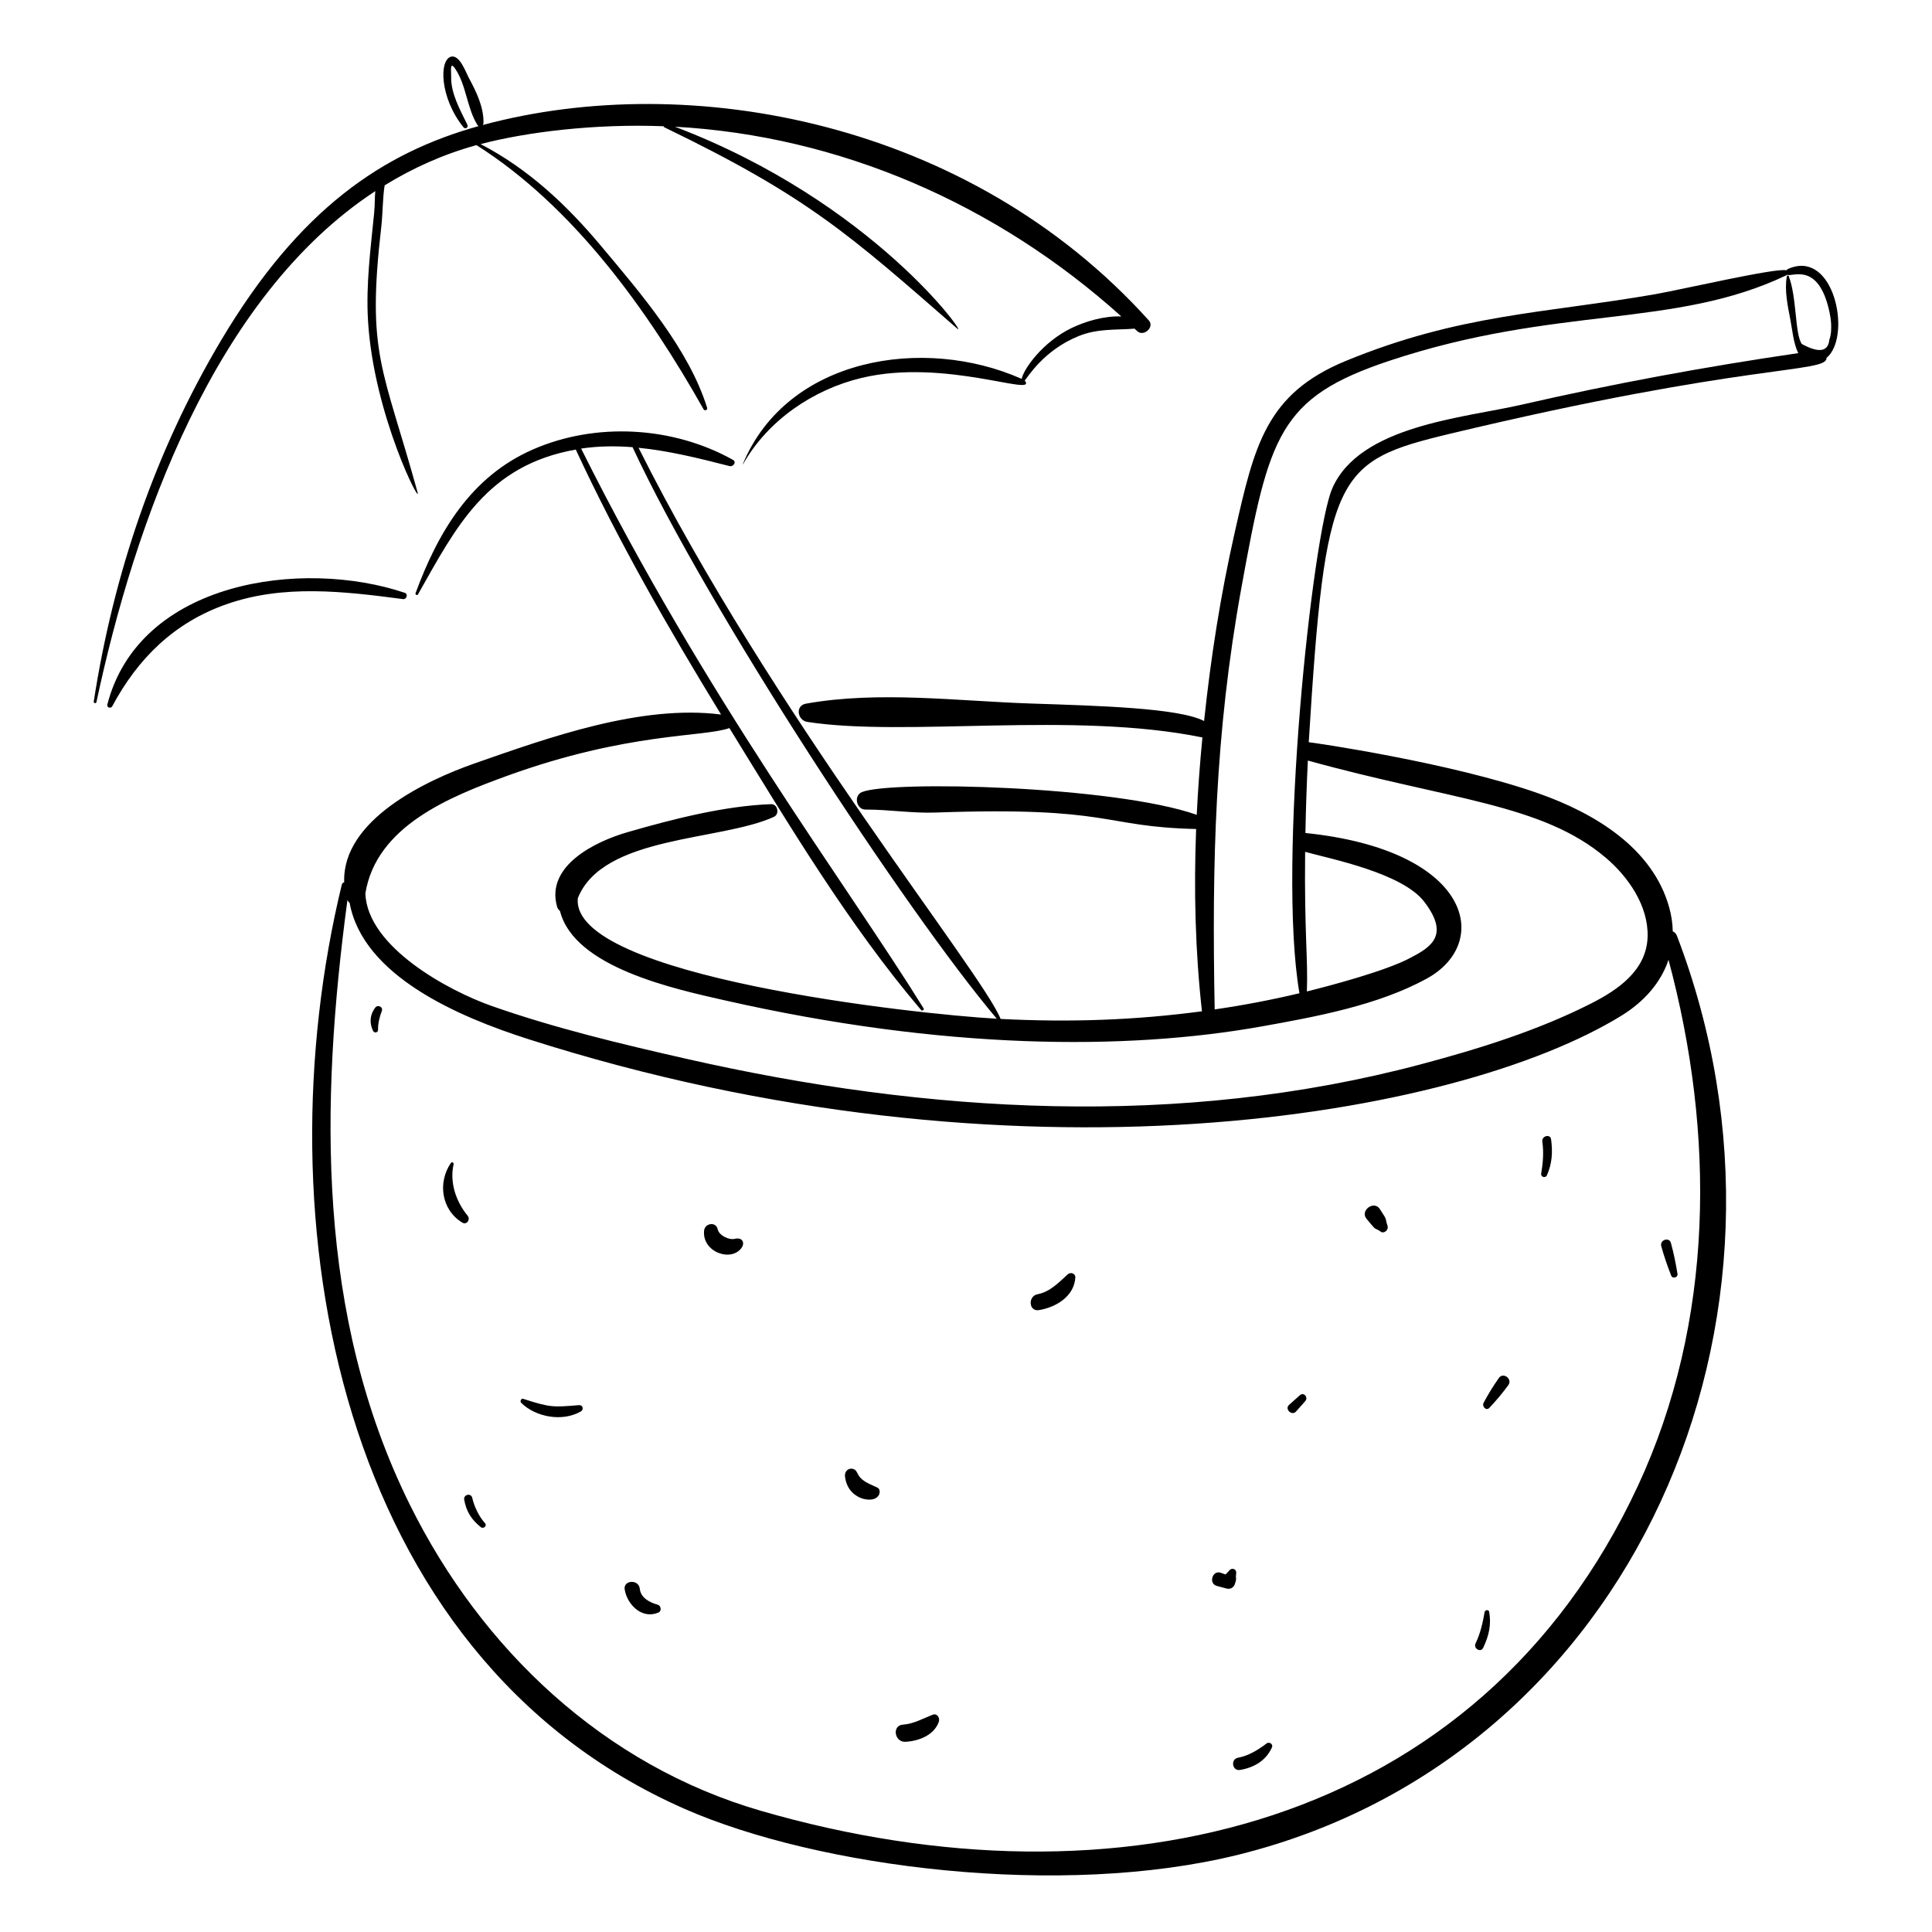 <?xml version="1.0" encoding="UTF-8"?>
<!-- Uploaded to: ICON Repo, www.svgrepo.com, Generator: ICON Repo Mixer Tools -->
<svg fill="#000000" width="800px" height="800px" version="1.1" viewBox="144 144 512 512" xmlns="http://www.w3.org/2000/svg">
 <g>
  <path d="m243.46 194.64c-0.184 1.695-0.082 3.504-0.305 5.785-0.938 9.531-2.195 18.871-1.633 28.488 1.465 25.012 14.379 50.031 13.109 45.445-9.172-33.18-13.523-36.273-9.578-70.34 0.391-3.383 0.328-7.356 0.879-10.902 7.461-4.586 15.539-8.238 24.336-10.656 25.762 16.297 45.41 43.781 60.195 70.02 0.281 0.5 1.105 0.164 0.934-0.395-4.816-15.574-17.781-30.566-28.133-42.926-9.125-10.895-19.273-20.41-31.906-26.973 12.156-3.191 30.184-5.434 48.484-4.731 0.039 0.129 0.121 0.238 0.266 0.309 38.09 18.414 49.004 28.422 77.617 53.363 2.965 2.586-22.141-33.488-74.871-53.547 43.629 2.406 85.156 20.43 118.31 50.285-4.551-0.195-9.602 1.332-13.176 3.059-7.609 3.676-12.66 10.746-13.238 13.484-25.914-11.52-62.121-5.711-73.883 22.547-0.02 0.043 0.043 0.074 0.066 0.031 6.57-11.605 18.559-19.754 31.367-22.828 22.133-5.312 46.918 5.258 43.258 0.695 0.633-0.637 4.945-8.012 14.277-11.781 5.102-2.059 9.75-1.574 14.832-1.973 0.23 0.215 0.465 0.426 0.691 0.641 1.695 1.613 4.699-1.047 3.09-2.828-47.668-52.879-121.77-66.543-176.53-51.777 0.121-0.129 0.203-0.297 0.207-0.484 0.117-4.285-1.945-8.426-3.941-12.133-0.688-1.277-2.383-6.102-4.644-5.5-3.191 0.844-3.047 10.812 3.273 18.703 0.504 0.629 1.391 0.047 1.043-0.668-1.84-3.793-4.422-8.289-4.293-12.746 0.039-1.332-0.449-4.356 1.105-2.039 2.938 4.383 3.07 10.363 5.848 14.852 0.09 0.148 0.223 0.234 0.371 0.285-25.371 7.074-47.488 21.816-68.289 56.777-17.535 29.469-28.547 61.992-33.762 95.773-0.062 0.402 0.625 0.539 0.711 0.137 10.043-47.137 31.156-107.42 73.914-135.45z"/>
  <path d="m250.81 302.77c0.957 0.125 1.406-1.355 0.445-1.676-27.199-9.137-70.367-3.144-78.816 29.637-0.203 0.781 0.938 1.117 1.301 0.445 6.793-12.684 16.383-22.145 30.188-27.016 15.203-5.367 31.258-3.445 46.883-1.391z"/>
  <path d="m617.79 215.31c-0.16 0.074-0.266 0.195-0.344 0.328-2.519-0.777-27.828 5.113-34.848 6.336-29.348 5.098-51.75 5.238-81.973 17.684-21.168 8.719-24.215 22.5-29.402 45.402-3.762 16.613-6.328 32.984-8.129 50.02-6.652-3.492-28.438-4.055-45.945-4.641-19.41-0.648-40.34-3.41-59.574 0.039-2.902 0.52-2.238 4.426 0.355 4.832 26.168 4.066 70.582-2.883 104.72 4.125-0.656 6.812-1.172 13.652-1.504 20.5-21.871-7.699-81.324-9.152-88.75-6.016-2.227 0.941-1.449 4.633 0.953 4.625 6.281-0.02 12.258 1.016 18.582 0.789 47.035-1.668 43.855 3.785 69.055 4.363-0.629 16.141-0.242 32.316 1.543 48.309-17.875 2.371-34.984 2.957-53.363 2.023-4.852-12.324-60.723-81.016-95.941-151.36 8.02 0.797 16.055 2.781 24.133 4.856 0.941 0.242 1.91-1.086 0.887-1.656-15.887-8.879-36.305-10.082-53.066-2.734-16.402 7.188-25.102 21.883-31.059 38.074-0.141 0.383 0.445 0.68 0.648 0.316 10.145-17.98 18.277-34.207 41.82-38.383 11.227 24.234 24.578 47.438 38.5 70.219-21.184-2.703-45.562 6.055-65.191 12.906-13.039 4.555-35.258 15.066-34.684 31.555-0.297 0.074-0.551 0.262-0.637 0.625-21.441 88.422-1.422 204.3 90.766 244.89 35.43 15.602 99.918 23.855 146.93 12.16 104.56-26.012 154.9-142.21 116.12-243.52-0.227-0.586-0.629-0.957-1.094-1.152-0.039-2.051-0.34-4.164-0.941-6.34-4.391-15.82-19.871-24.984-34.371-30.129-23.371-8.289-60.496-13.637-61.156-13.66 4.402-71.172 6.977-74.445 37.352-81.723 78.934-18.91 100.02-16.043 99.855-20.105 0.438-0.383 0.844-0.824 1.191-1.332 4.965-7.215 0.066-27.48-11.445-22.227zm-39.777 322.56c-42.051 90.355-138.14 113.3-232.32 86.027-41.582-12.039-74.035-42.711-93.07-81.113-24.781-49.988-23.785-106.27-16.551-160.26 0.156 0.312 0.352 0.57 0.586 0.773 3.551 19.32 28.793 30.145 47.277 36.059 129 41.27 246.21 20.672 289.81-6.223 6.027-3.719 10.449-8.801 12.426-14.781 12.352 46.008 12.211 95.758-8.152 139.52zm-8.438-166.54c5.949 5.062 11.281 12.727 11.059 20.875-0.242 8.922-7.805 14.082-14.953 17.715-14.125 7.176-29.852 12.066-45.117 16.125-63.938 17.008-130.74 13.082-194.75-1.469-17.223-3.914-34.762-8.098-51.445-13.961-11.586-4.07-33.004-15.672-33.547-29.836 2.887-17.84 22.355-25.66 37.648-31.203 31.906-11.562 52.055-10.18 58.832-12.629 15.879 25.82 31.699 52.266 50.809 74.73 0.289 0.34 0.891-0.07 0.648-0.461-20.496-33.07-57.91-82.473-90.754-148.34 4.543-0.676 9.086-0.727 13.633-0.367 19.902 42.875 72.602 123.19 96.516 151.46-20.969-1.129-113.16-11.176-111.02-31.953 6.66-16.676 37.789-15.062 51.953-21.539 1.57-0.719 1.023-3.43-0.746-3.367-12.379 0.445-26.211 4.004-38.062 7.43-8.527 2.465-21.703 8.883-18.66 19.711 0.133 0.477 0.426 0.867 0.789 1.18 3.731 14.961 30.352 20.656 43.812 23.703 57.754 13.07 106.07 13.324 142.18 6.871 14.371-2.57 30.793-5.59 43.695-12.66 17.445-9.562 11.797-34.082-32.145-38.594 0.117-6.402 0.336-12.805 0.645-19.203 37.781 10.477 62.098 11.414 78.973 25.781zm-79.703-1.582c6.93 1.902 25.73 5.621 31.551 13.207 6.914 9.012 1.734 12.09-3.93 15.031-6.371 3.309-20.211 7.039-27.16 8.762 0.336-8.594-0.691-15.398-0.461-37zm138.92-135.68c-0.34 3.172-2.769 3.539-7.281 1.102-1.879-2.543-1.309-12.512-3.496-18.02-0.102-0.254-0.445-0.148-0.484 0.082-0.676 3.793 0.258 7.906 0.965 11.656 0.504 2.68 0.809 6.168 2.059 8.695-24.629 3.602-49.078 8.102-73.348 13.672-15.258 3.504-42.898 5.492-50.148 22.191-5.211 12-14.652 99.289-8.691 133.77-7.406 1.77-14.91 3.195-22.465 4.293-0.746-38.941 0.055-72.992 7.066-111.67 7.328-40.43 9.957-50.488 39.219-60.219 44.422-14.773 75.496-8.461 105.25-22.68 0.078-0.035 0.141-0.086 0.199-0.141 1.031 0.75 7.727-3.402 10.848 8.441 0.492 1.871 0.883 3.992 0.789 5.914 0.008 1-0.152 1.965-0.48 2.906z"/>
  <path d="m267.93 466.18c-3.066-3.727-4.812-8.77-3.723-13.637 0.098-0.434-0.453-0.73-0.719-0.34-3.547 5.184-2.519 12.414 3.016 15.797 1.188 0.727 2.234-0.84 1.426-1.82z"/>
  <path d="m297.46 516.38c-6.824 0.539-7.535 0.688-14.766-1.664-0.625-0.203-0.965 0.656-0.559 1.059 3.883 3.84 10.965 5.059 15.793 2.273 0.832-0.484 0.566-1.75-0.469-1.668z"/>
  <path d="m339.04 472.21h0.016c0.312-0.09 0.613-0.176-0.016 0z"/>
  <path d="m338.68 472.31c-1.562 0.367-4.16-0.953-4.488-2.539-0.438-2.109-3.394-1.629-3.598 0.352-0.594 5.777 7.449 8.527 10.066 4.359 0.652-1.043 0.211-2.691-1.98-2.172z"/>
  <path d="m426.99 481.69c-2.363 2.144-4.719 4.672-8.004 5.289-2.637 0.492-2.379 4.656 0.328 4.215 4.5-0.73 9.367-3.617 9.66-8.648 0.062-1.062-1.266-1.508-1.984-0.855z"/>
  <path d="m509.66 464.39c-1.531-2.359-5.309 0.402-3.523 2.59 3.047 3.734 1.812 2.047 3.758 3.418 0.93 0.656 2.141-0.508 1.828-1.488-0.832-2.613 0.121-1.148-2.062-4.519z"/>
  <path d="m552.73 446.55c0.418 2.785 0.176 5.707-0.305 8.473-0.156 0.898 1.156 1.281 1.523 0.453 1.383-3.125 1.566-6.184 1.102-9.547-0.207-1.523-2.547-0.898-2.32 0.621z"/>
  <path d="m541.21 509.19c-1.5 2.133-2.82 4.266-4.039 6.57-0.492 0.934 0.656 2.25 1.523 1.336 1.828-1.934 3.461-3.883 5.027-6.027 1.191-1.629-1.352-3.531-2.512-1.879z"/>
  <path d="m471.2 563.9c0.277-0.781 0.48-1.328 0.324-2 0.031-0.367 0.062-0.738 0.086-1.105 0.074-1.023-1.188-1.395-1.789-0.648-0.32 0.398-0.703 0.723-1.031 1.102-0.426-0.152-0.855-0.301-1.281-0.453-2.211-0.777-3.316 2.883-1.039 3.492 0.852 0.227 1.699 0.457 2.551 0.684 0.906 0.246 1.848-0.145 2.18-1.07z"/>
  <path d="m376.57 538.26c-1.738-0.863-3.852-1.484-4.984-3.199-0.492-0.746-0.609-1.605-1.637-1.816-1.242-0.254-2.148 0.801-2.023 1.98 0.262 2.445 1.465 4.418 3.68 5.531 1.477 0.742 4.098 1.172 5.211-0.398 0.391-0.555 0.508-1.723-0.246-2.098z"/>
  <path d="m318.29 569.26c-2.07-0.574-4.496-1.793-4.734-4.203-0.254-2.602-4.402-2.356-4.008 0.145 0.641 4.059 4.617 8.02 8.961 6.129 0.906-0.395 0.668-1.824-0.219-2.07z"/>
  <path d="m391.17 598.42c-2.613 1.012-5.035 2.43-7.887 2.629-2.969 0.207-2.246 4.695 0.672 4.543 3.504-0.184 7.574-1.723 8.84-5.285 0.355-0.996-0.418-2.356-1.625-1.887z"/>
  <path d="m479.66 606.03c-2.203 1.688-4.793 3.277-7.555 3.785-2.074 0.379-1.566 3.59 0.52 3.238 3.727-0.629 6.871-2.453 8.457-5.984 0.387-0.859-0.73-1.57-1.422-1.039z"/>
  <path d="m537.45 571.18c-0.496 2.828-1.145 5.734-2.406 8.332-0.652 1.344 1.348 2.543 2.004 1.191 1.5-3.09 2.223-6.16 1.594-9.574-0.109-0.609-1.09-0.52-1.191 0.051z"/>
  <path d="m488.48 513.75c-0.969 0.852-1.926 1.715-2.883 2.574-1.207 1.086 0.754 2.988 1.863 1.742 0.816-0.914 1.633-1.828 2.441-2.75 0.871-0.996-0.371-2.488-1.422-1.566z"/>
  <path d="m584.25 474.25c0.734 2.68 1.625 5.211 2.633 7.805 0.355 0.918 1.828 0.508 1.668-0.469-0.453-2.793-0.992-5.453-1.738-8.18-0.461-1.676-3.019-0.828-2.562 0.844z"/>
  <path d="m243.45 411.02c-1.43 1.891-1.605 4.004-0.605 6.144 0.324 0.691 1.367 0.539 1.344-0.277-0.043-1.602 0.418-3.481 0.996-4.969 0.414-1.07-1.07-1.77-1.734-0.898z"/>
  <path d="m269.15 540.95c-0.312-1.379-2.367-0.902-2.133 0.48 0.527 3.102 1.969 5.359 4.43 7.301 0.652 0.516 1.707-0.367 1.105-1.039-1.621-1.824-2.859-4.359-3.402-6.742z"/>
 </g>
</svg>